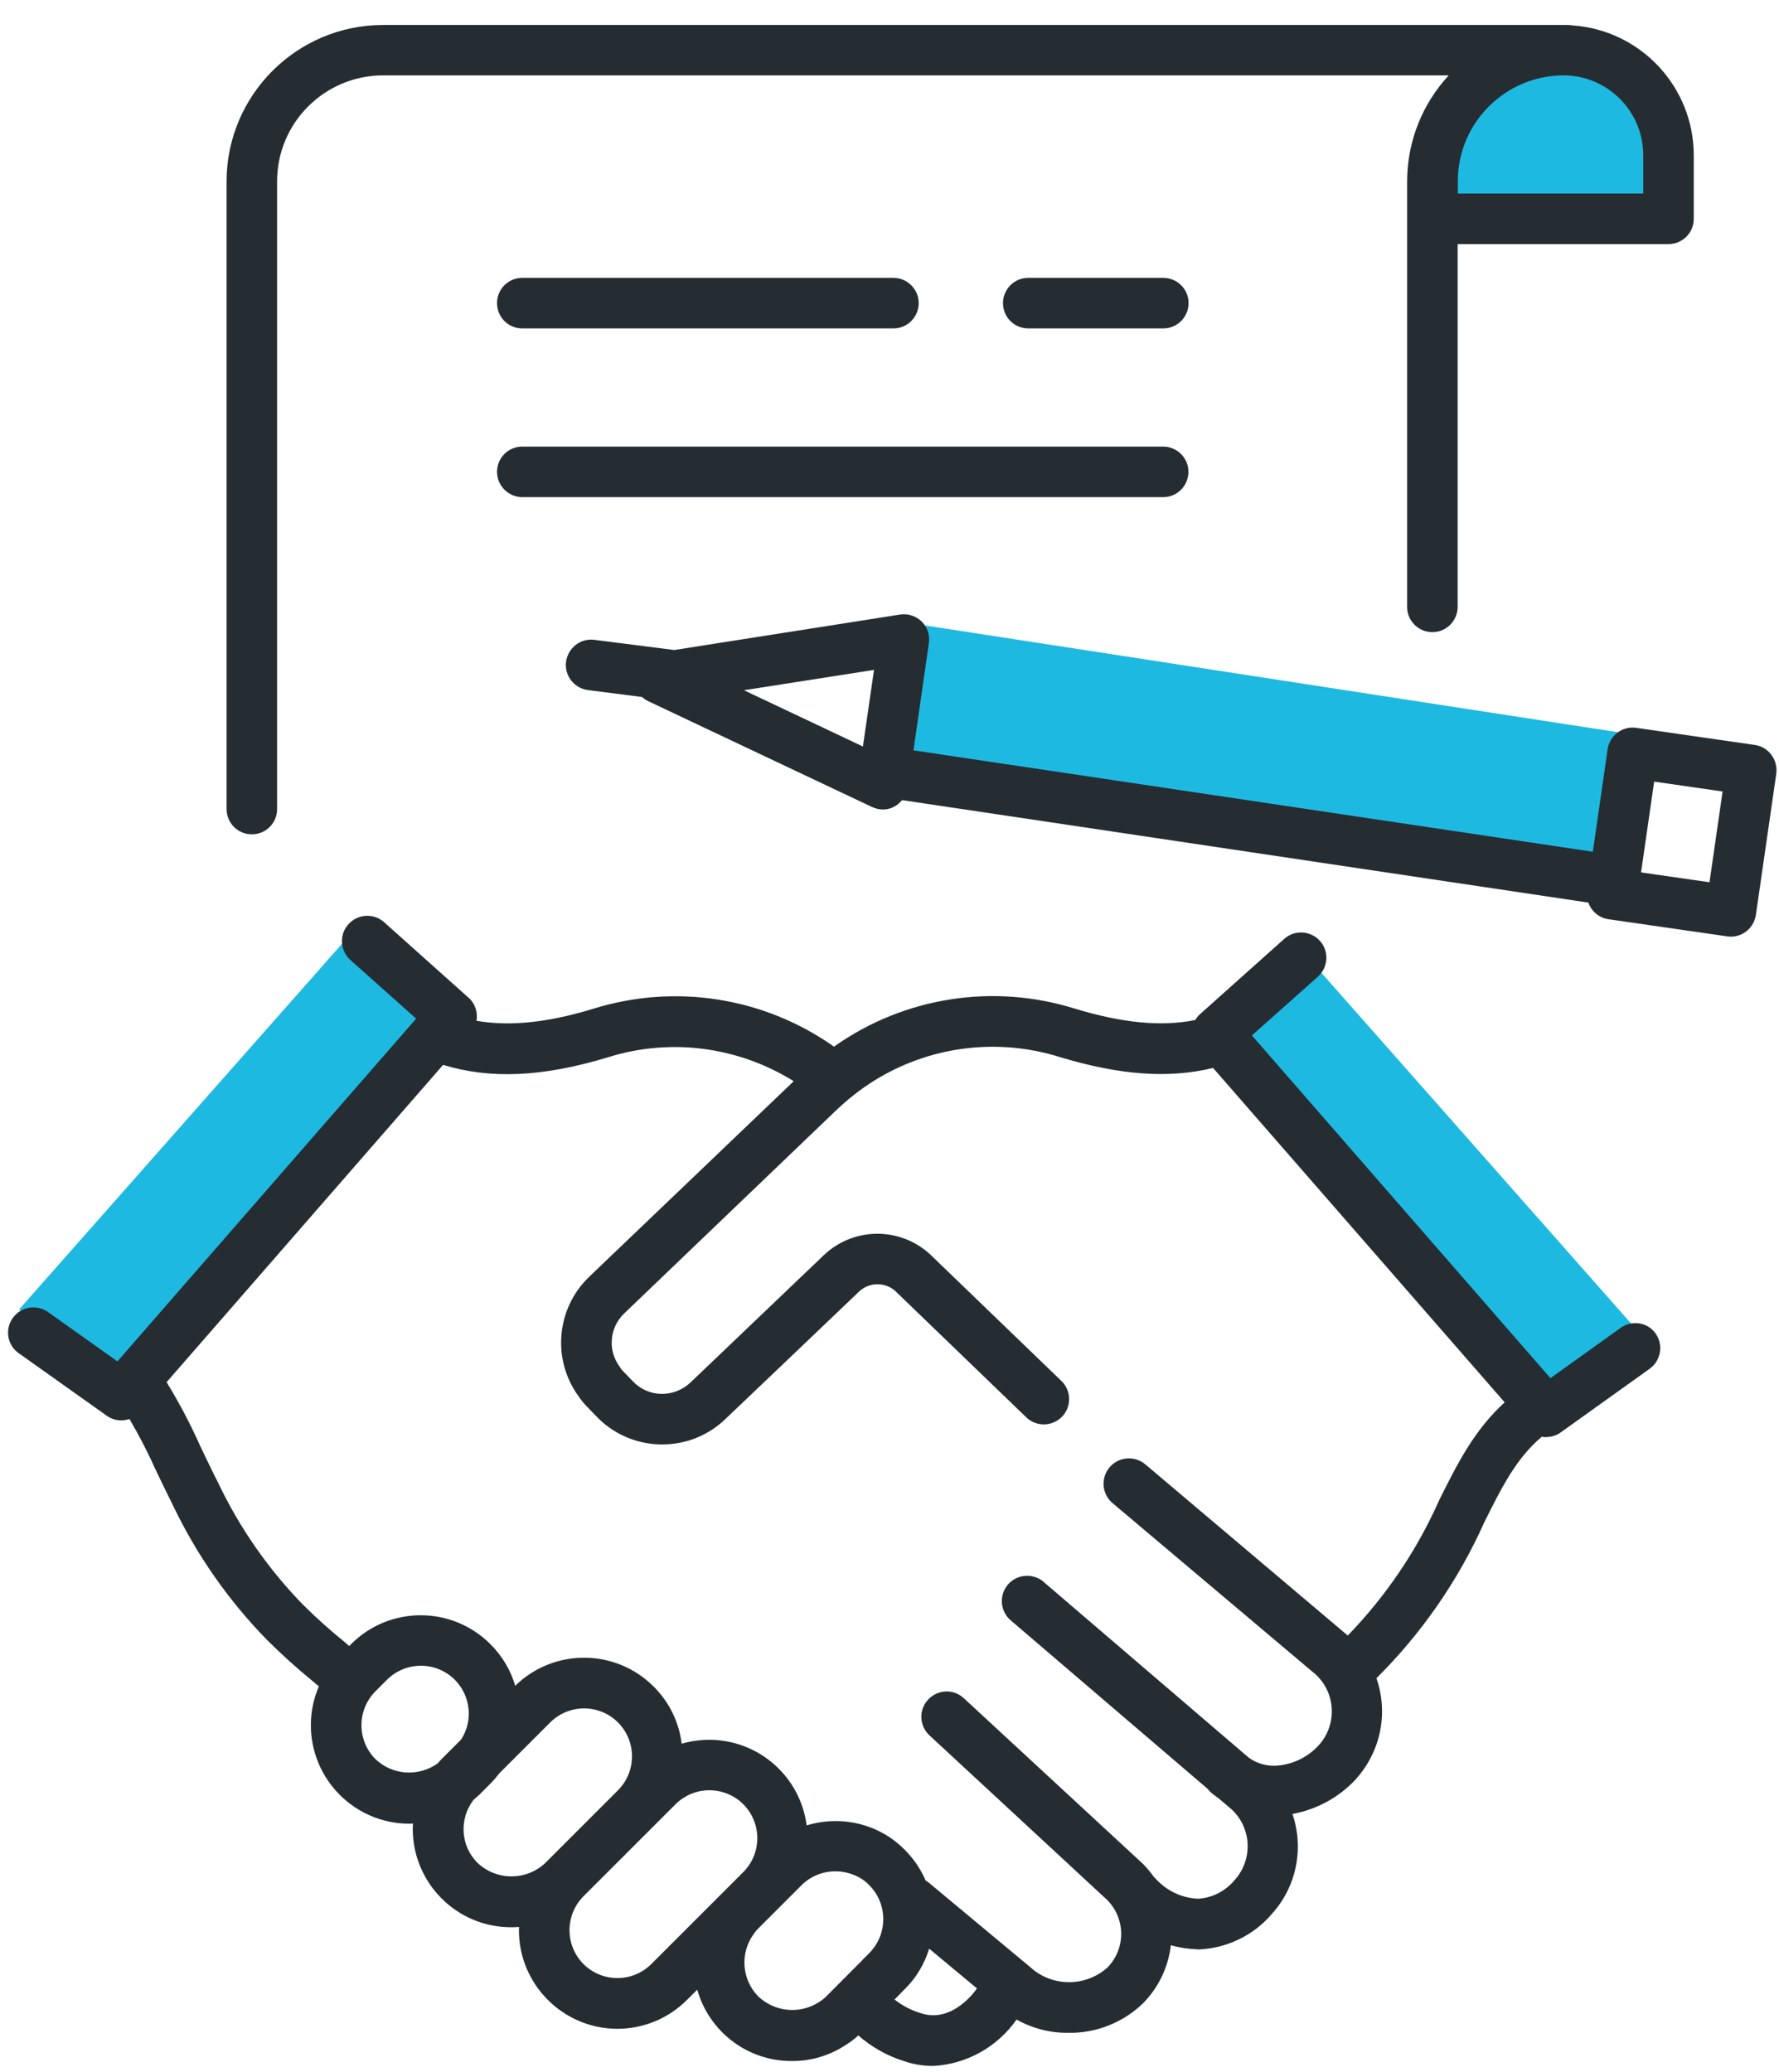 <?xml version="1.0" encoding="UTF-8"?>
<svg xmlns="http://www.w3.org/2000/svg" xmlns:xlink="http://www.w3.org/1999/xlink" version="1.1" id="Ebene_1" x="0px" y="0px" viewBox="0 0 115.43 134.43" style="enable-background:new 0 0 115.43 134.43;" xml:space="preserve">
<style type="text/css">
	.st0{fill:#1EB9E1;}
	.st1{fill:#252D32;}
</style>
<path id="Pfad_624" class="st0" d="M105.99,86.06l-5.59,4.68L79.41,66.97L85,62.29L105.99,86.06z"></path>
<g id="Gruppe_287">
	<g>
		<g id="Gruppe_286">
			<path id="Pfad_635" class="st0" d="M1.24,84.97l5.59,4.68l20.99-23.77l-5.59-4.68L1.24,84.97z"></path>
			<path id="Pfad_641" class="st0" d="M102.25,3.8h-1.51c-3.39,0-7.24,3.17-7.24,6.57v3.28h14.23v-3.7     C107.72,6.56,105.64,3.8,102.25,3.8"></path>
			<path id="Pfad_647" class="st0" d="M59,40.43l46.54,7.17l-1.33,9.22l-46.54-7.17L59,40.43z"></path>
			<g>
				<path class="st1" d="M105.12,86.19l-4.52,3.24L81.23,67.19l4.28-3.81c0,0,0.01-0.01,0.01-0.01c0.67-0.61,0.73-1.65,0.12-2.32      s-1.65-0.73-2.32-0.12l-5.48,4.9c-0.12,0.11-0.21,0.23-0.29,0.36c-2.19,0.44-4.71,0.2-7.81-0.74      c-5.28-1.65-11.03-0.76-15.56,2.42c-0.02,0.02-0.05,0.04-0.07,0.05c-0.02-0.01-0.03-0.03-0.05-0.04      c-4.53-3.18-10.29-4.07-15.57-2.42c-2.99,0.91-5.43,1.15-7.57,0.78c0.09-0.54-0.08-1.11-0.52-1.5l-5.48-4.9      c-0.67-0.6-1.7-0.54-2.31,0.13c-0.61,0.67-0.55,1.71,0.12,2.32L27,66.1L7.62,88.34L3.06,85.1c-0.72-0.46-1.67-0.3-2.19,0.37      c-0.56,0.72-0.43,1.75,0.29,2.3l5.77,4.1c0.28,0.2,0.61,0.3,0.95,0.3v0c0.18,0,0.35-0.04,0.52-0.09      c0.59,1.01,1.14,2.05,1.62,3.13c0.38,0.79,0.78,1.63,1.21,2.49c1.54,3.21,3.59,6.15,6.08,8.7c0.95,0.95,1.95,1.85,2.99,2.7      l0.39,0.33c-0.34,0.79-0.52,1.64-0.52,2.51c0,3.53,2.86,6.4,6.39,6.4v0c0.08,0,0.16-0.01,0.24-0.01      c-0.01,0.12-0.02,0.23-0.02,0.35c0.01,3.53,2.87,6.39,6.4,6.38v0c0.17,0,0.33-0.01,0.5-0.02c0,0.06-0.01,0.12-0.01,0.19      c-0.01,3.53,2.85,6.41,6.38,6.42h0c1.7,0,3.32-0.67,4.52-1.87l0.67-0.67c0.76,2.69,3.23,4.65,6.15,4.63l0,0      c1.26,0.01,2.49-0.37,3.53-1.07c0.28-0.17,0.53-0.37,0.77-0.59c0.87,0.76,1.89,1.34,3.01,1.68c0.59,0.2,1.21,0.3,1.84,0.3v0      c2.18-0.11,4.17-1.23,5.42-3.01c1.02,0.57,2.18,0.88,3.37,0.86l0,0c1.79,0.03,3.53-0.66,4.82-1.9c0.01-0.01,0.01-0.01,0.02-0.02      c1.04-1.06,1.64-2.39,1.8-3.76c0.55,0.15,1.11,0.24,1.69,0.26l0,0.01h0.16c1.8-0.09,3.48-0.9,4.66-2.25      c0.01-0.02,0.03-0.03,0.04-0.05c1.65-1.82,2.08-4.32,1.34-6.49c1.56-0.29,3-1.06,4.09-2.23c0.02-0.02,0.03-0.03,0.04-0.05      c1.65-1.84,2.08-4.35,1.32-6.53c0,0,0,0,0,0c2.93-2.91,5.3-6.33,6.99-10.1c1.15-2.31,2.08-4.17,3.74-5.57      c0.09,0.02,0.19,0.03,0.29,0.03l0-0.01c0.34,0,0.68-0.11,0.95-0.31l5.73-4.1c0.02-0.01,0.03-0.02,0.05-0.04      c0.73-0.54,0.88-1.57,0.34-2.3C106.88,85.79,105.85,85.64,105.12,86.19z M24.36,114.15c-1.21-1.22-1.21-3.18,0-4.4l0.75-0.75      c0.58-0.58,1.37-0.91,2.2-0.91l0,0c0.83,0,1.62,0.33,2.2,0.91c1.05,1.06,1.19,2.68,0.41,3.88l-1.26,1.26      c-0.09,0.09-0.17,0.18-0.25,0.28C27.18,115.3,25.49,115.22,24.36,114.15z M30.98,120.88c-1.11-1.11-1.19-2.85-0.27-4.07      c0.13-0.11,0.25-0.22,0.37-0.33l0.75-0.75c0.21-0.21,0.4-0.44,0.58-0.67l3.29-3.29c0.58-0.58,1.37-0.91,2.2-0.91l0,0      c0.83,0,1.62,0.33,2.2,0.91c1.21,1.22,1.21,3.18,0,4.4l-0.07,0.07l-4.65,4.65C34.15,122.05,32.22,122.05,30.98,120.88z       M42.26,127.45c-1.22,1.21-3.18,1.21-4.4,0c-1.21-1.22-1.21-3.18,0-4.4l5.97-5.97c0.58-0.58,1.37-0.91,2.2-0.91v0      c0.83,0,1.62,0.33,2.2,0.91c1.21,1.22,1.21,3.18,0,4.4l-1.38,1.38L42.26,127.45z M53.15,129.91c-1.24,0.81-2.87,0.66-3.95-0.36      c-1.07-1.09-1.2-2.79-0.31-4.03c0.09-0.14,0.19-0.26,0.31-0.38l2.8-2.8c0.59-0.59,1.38-0.91,2.21-0.91l0,0      c0.59,0,1.18,0.17,1.68,0.48c0.03,0.02,0.06,0.04,0.09,0.06c0.16,0.11,0.3,0.23,0.43,0.37c0.13,0.13,0.25,0.28,0.36,0.43      c0.84,1.24,0.69,2.9-0.36,3.96l-0.33,0.33c-0.04,0.03-0.07,0.07-0.11,0.11c-0.01,0.01-0.02,0.02-0.02,0.03l-2.33,2.34      C53.47,129.69,53.31,129.81,53.15,129.91z M59.76,130.64c-0.63-0.18-1.2-0.49-1.72-0.89l0.29-0.29l0.06-0.06      c0.01-0.01,0.01-0.02,0.02-0.03l0.31-0.31c0.76-0.75,1.27-1.65,1.57-2.61l3.1,2.58c-0.01,0.02-0.03,0.03-0.04,0.05      C63.29,129.18,61.79,131.31,59.76,130.64z M93.38,97.35c-1.44,3.25-3.45,6.22-5.93,8.78L74.31,95.02      c-0.69-0.58-1.73-0.5-2.32,0.2c-0.58,0.69-0.5,1.73,0.2,2.32l13.17,11.11c1.33,1.22,1.41,3.29,0.19,4.62      c-0.65,0.7-1.53,1.16-2.48,1.28c-0.72,0.11-1.45-0.07-2.04-0.49l-13.27-11.37c-0.03-0.03-0.06-0.05-0.09-0.08      c-0.71-0.56-1.74-0.45-2.31,0.26c-0.56,0.71-0.45,1.74,0.26,2.31l12.75,10.91c0.06,0.08,0.12,0.15,0.2,0.22      c0.16,0.15,0.35,0.27,0.52,0.4l0.81,0.69c1.33,1.22,1.41,3.29,0.19,4.62c-0.59,0.7-1.43,1.13-2.34,1.19      c-1.08-0.04-2.09-0.53-2.8-1.34c-0.02-0.02-0.05-0.04-0.07-0.06c-0.22-0.31-0.46-0.61-0.75-0.89L62.54,110.2      c-0.66-0.62-1.7-0.58-2.32,0.09c-0.62,0.66-0.58,1.7,0.09,2.32l11.53,10.68c1.21,1.22,1.21,3.18,0,4.4      c-1.39,1.22-3.46,1.25-4.88,0.06c-0.04-0.03-0.07-0.07-0.11-0.1l-6.57-5.47c-0.01-0.01-0.02-0.01-0.02-0.02      c-0.06-0.05-0.13-0.09-0.2-0.13c-0.17-0.39-0.37-0.76-0.62-1.12c-0.22-0.31-0.46-0.6-0.73-0.87c-0.27-0.28-0.57-0.53-0.89-0.75      c-0.03-0.03-0.07-0.05-0.11-0.08c-1.63-1.07-3.6-1.3-5.37-0.76c-0.18-1.35-0.78-2.65-1.81-3.68c-1.71-1.71-4.14-2.25-6.3-1.62      c-0.17-1.36-0.77-2.67-1.82-3.71c-2.48-2.48-6.48-2.49-8.98-0.05c-0.29-0.99-0.83-1.92-1.61-2.7c-2.5-2.5-6.55-2.5-9.04,0      l-0.12,0.12l-0.23-0.2c-0.98-0.79-1.92-1.63-2.81-2.52c-2.24-2.31-4.08-4.96-5.46-7.86c-0.43-0.84-0.81-1.65-1.18-2.42      c-0.63-1.42-1.36-2.79-2.17-4.12l17.94-20.59c3.07,0.94,6.47,0.79,10.69-0.49c4.07-1.28,8.47-0.69,12.06,1.55l-13.28,12.7      c-2.13,2.05-2.42,5.37-0.67,7.76c0.15,0.22,0.32,0.43,0.5,0.62l0.64,0.66c1.08,1.14,2.58,1.8,4.15,1.83h0.14h0      c1.53,0,2.99-0.59,4.09-1.65l1.7-1.62c1.87-1.78,4.86-4.63,6.96-6.64c0,0,0.01-0.01,0.01-0.01c0.7-0.66,1.81-0.63,2.47,0.08      l8.41,8.11c0.64,0.59,1.64,0.57,2.26-0.04c0.65-0.64,0.65-1.68,0.02-2.32l-8.39-8.09c-1.94-1.95-5.07-1.99-7.06-0.1      c-2.1,2.01-5.09,4.86-6.95,6.64l-1.71,1.63c-0.51,0.48-1.18,0.74-1.88,0.73c-0.7-0.01-1.37-0.31-1.85-0.82l-0.61-0.63      c-0.06-0.06-0.12-0.13-0.17-0.2c-0.02-0.04-0.05-0.07-0.07-0.11c-0.79-1.06-0.67-2.54,0.29-3.46L54.2,72.1      c0.59-0.57,1.22-1.09,1.89-1.56c3.7-2.58,8.39-3.3,12.7-1.94c3.87,1.17,7.05,1.4,9.92,0.7L97.63,91      C95.65,92.8,94.54,95.02,93.38,97.35z"></path>
				<path class="st1" d="M16.34,54.14L16.34,54.14C16.34,54.14,16.34,54.14,16.34,54.14c0.91,0,1.64-0.73,1.64-1.64V11.76      c0-3.79,3.08-6.86,6.87-6.87H94c-1.67,1.81-2.69,4.21-2.7,6.87v27.61c0,0,0,0,0,0.01c0,0.91,0.74,1.64,1.64,1.64c0,0,0,0,0,0      c0.91,0,1.64-0.74,1.64-1.65V15.84h13.68c0,0,0,0,0,0c0.91,0,1.64-0.74,1.64-1.64v-4.13c-0.01-4.46-3.47-8.11-7.85-8.42      c-0.11-0.02-0.23-0.03-0.35-0.03H24.85c-5.6,0.01-10.14,4.55-10.15,10.15V52.5c0,0,0,0,0,0C14.7,53.41,15.44,54.14,16.34,54.14z       M106.62,10.07v2.49H94.59l0-0.8c0-3.79,3.08-6.86,6.87-6.87C104.31,4.9,106.62,7.22,106.62,10.07z"></path>
				<path class="st1" d="M75.44,18.03h-8.76c-0.88,0.02-1.58,0.73-1.6,1.6c-0.02,0.91,0.69,1.66,1.6,1.68h8.76c0.03,0,0.05,0,0.08,0      c0.91-0.02,1.62-0.78,1.6-1.68S76.35,18.01,75.44,18.03z"></path>
				<path class="st1" d="M33.85,32.26h41.58c0.03,0,0.05,0,0.08,0c0.91-0.02,1.62-0.78,1.6-1.68c-0.02-0.91-0.78-1.62-1.68-1.6      H33.85c-0.88,0.02-1.58,0.73-1.6,1.6C32.23,31.48,32.94,32.23,33.85,32.26z"></path>
				<path class="st1" d="M57.93,21.31c0.03,0,0.05,0,0.08,0c0.91-0.02,1.62-0.78,1.6-1.68s-0.78-1.62-1.68-1.6H33.85      c-0.88,0.02-1.58,0.73-1.6,1.6c-0.02,0.91,0.69,1.66,1.6,1.68H57.93z"></path>
				<path class="st1" d="M113.86,48.34l-7.69-1.11c0,0,0,0-0.01,0c-0.9-0.13-1.72,0.5-1.85,1.39l-0.96,6.65l-44.08-6.58l1-6.96      c0.02-0.16,0.02-0.33,0-0.49c-0.14-0.89-0.98-1.5-1.88-1.36l-14.64,2.3l-5.18-0.66c-0.9-0.12-1.72,0.52-1.84,1.42      c-0.12,0.9,0.52,1.72,1.42,1.84l3.51,0.45c0.11,0.1,0.24,0.19,0.38,0.26l14.55,6.88c0.22,0.1,0.46,0.16,0.7,0.16      c0.5,0,0.94-0.24,1.24-0.61l44.53,6.65c0.2,0.56,0.68,0.99,1.31,1.08l7.69,1.11c0.08,0.01,0.16,0.02,0.24,0.02      c0.82,0,1.51-0.6,1.63-1.41l1.32-9.14C115.38,49.31,114.76,48.47,113.86,48.34z M55.99,48.44l-7.72-3.65l8.44-1.32L55.99,48.44z       M110.92,57.25l-4.44-0.64l0.85-5.89l4.44,0.64L110.92,57.25z"></path>
			</g>
		</g>
	</g>
</g>
</svg>
